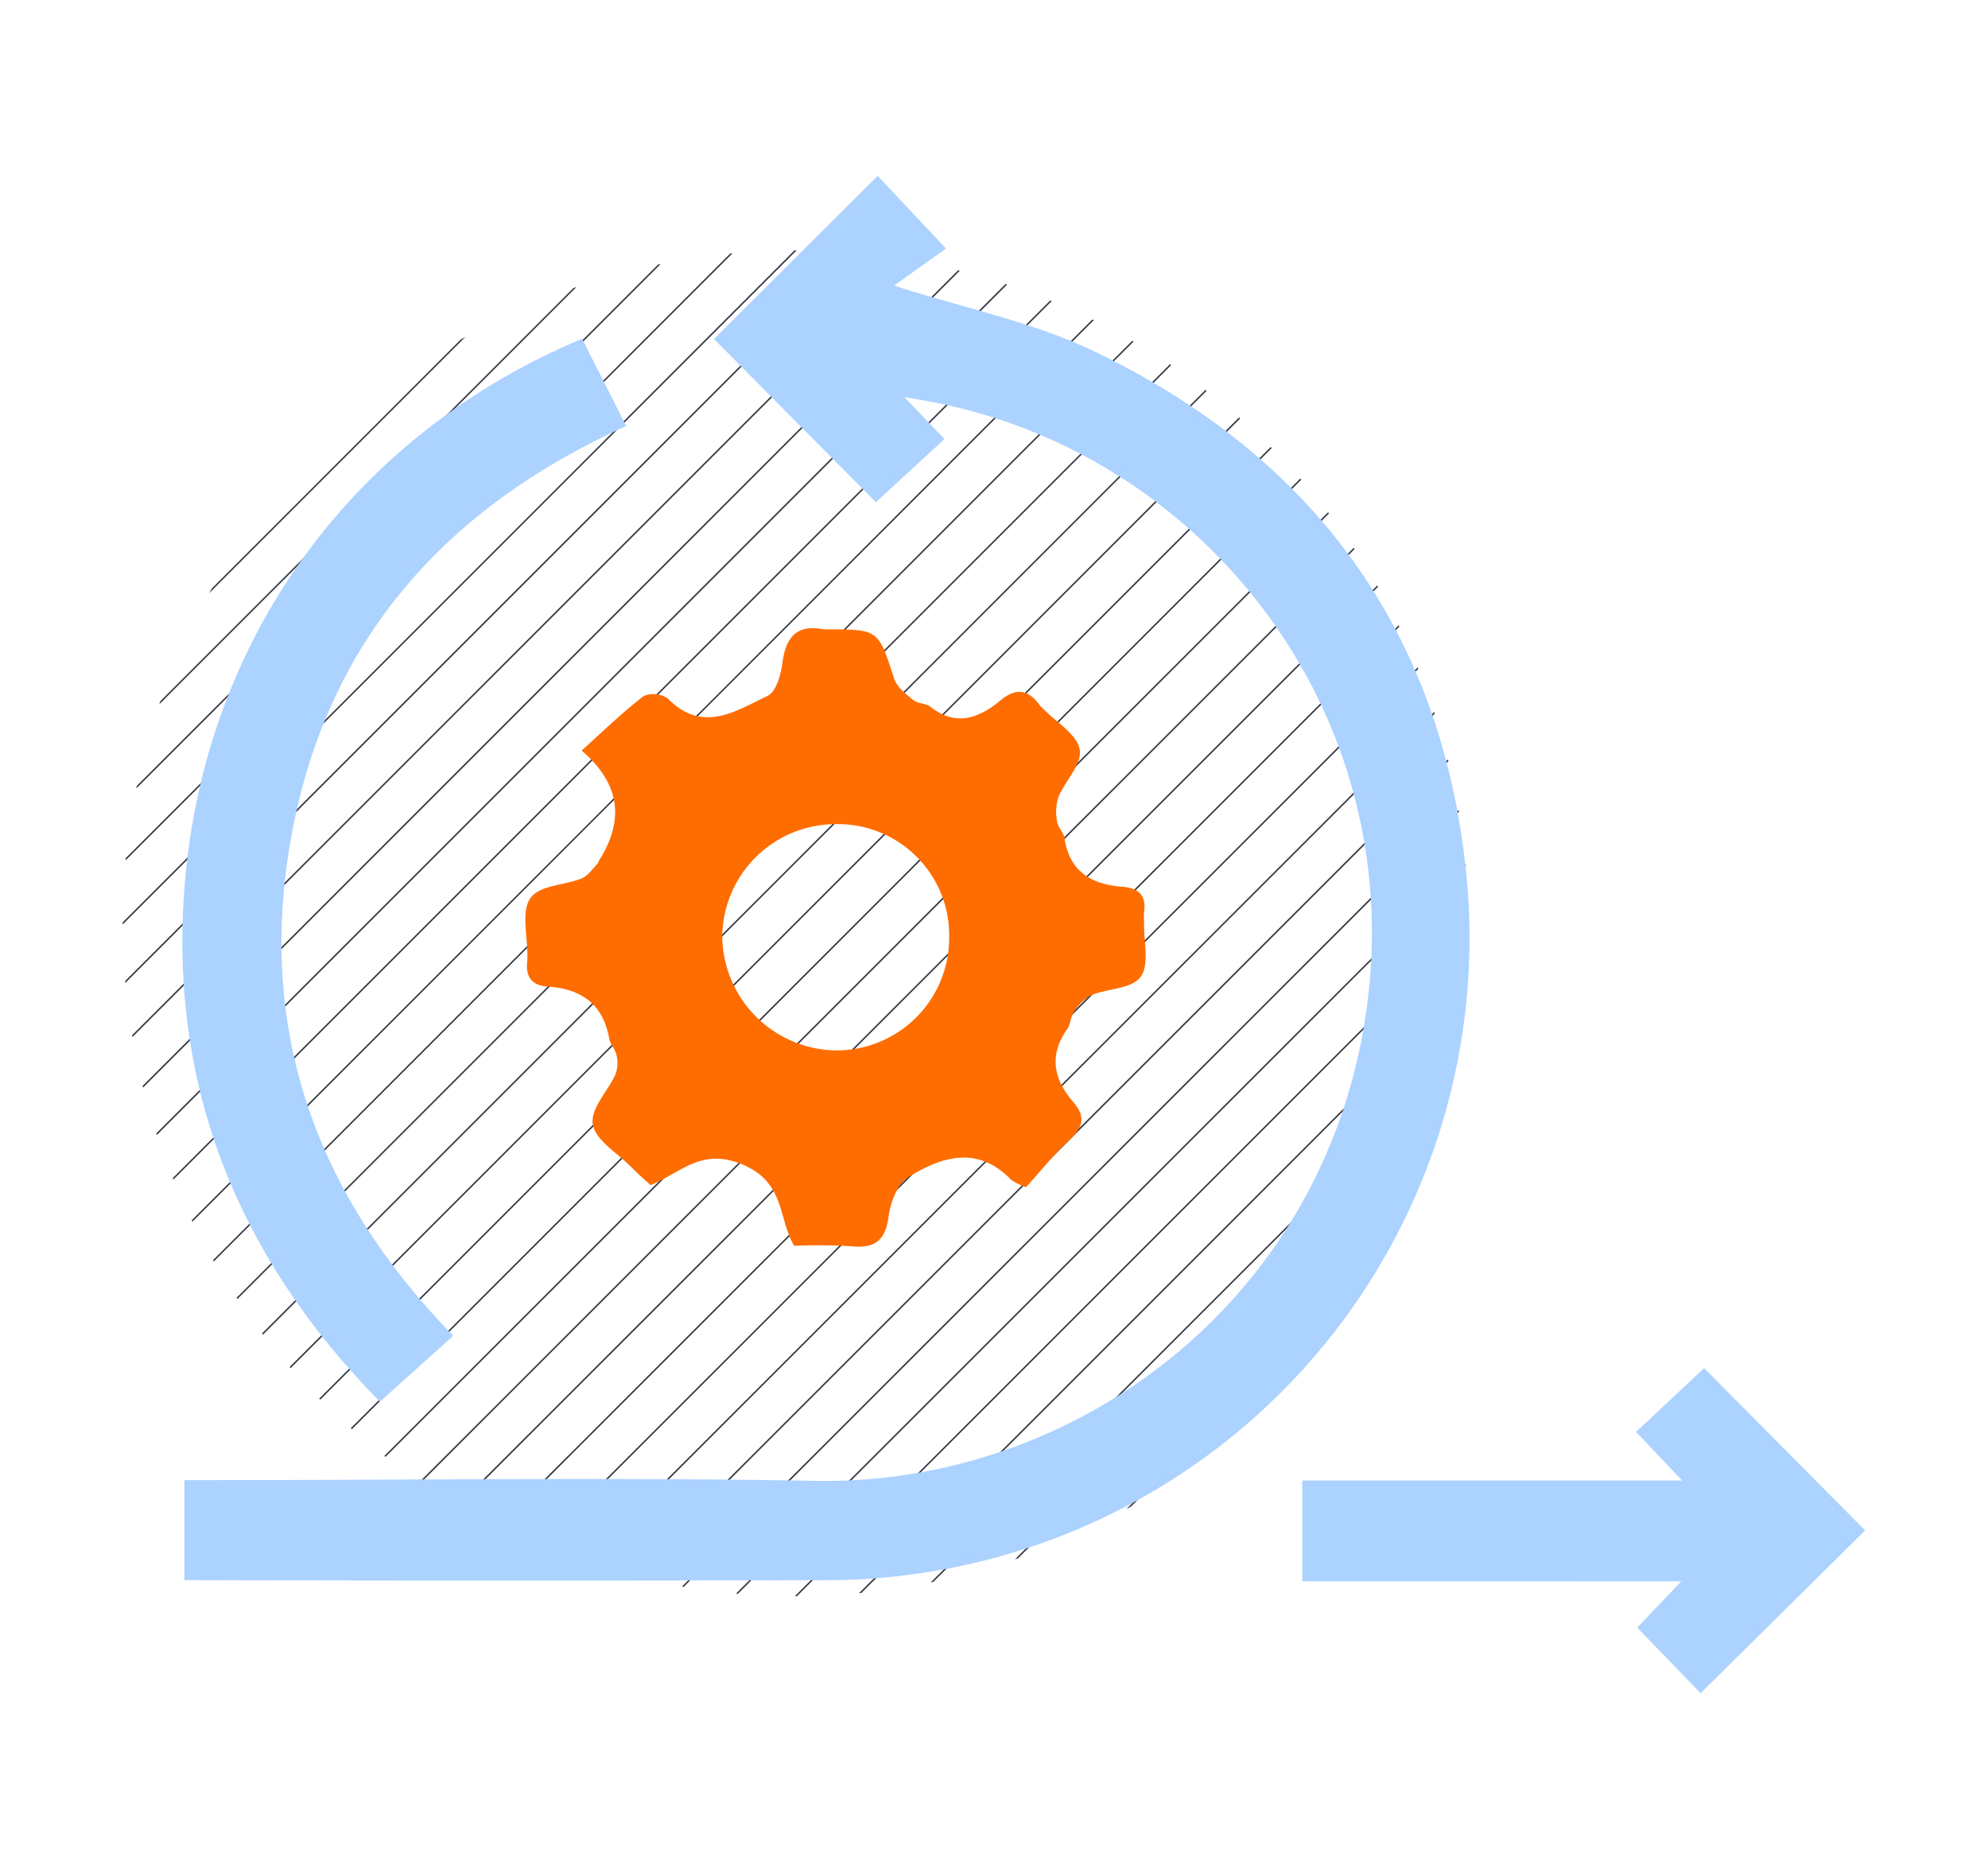 <svg xmlns="http://www.w3.org/2000/svg" xmlns:xlink="http://www.w3.org/1999/xlink" id="Layer_1" data-name="Layer 1" viewBox="0 0 268.09 252"><defs><style>.cls-1,.cls-3{fill:none;}.cls-2{clip-path:url(#clip-path);}.cls-3{stroke:#343741;stroke-linecap:square;stroke-width:0.2px;}.cls-4{fill:#acd2ff;}.cls-5{fill:#ff6c00;}</style><clipPath id="clip-path"><path class="cls-1" d="M107.29,33.76A90.73,90.73,0,1,0,198,124.48a90.73,90.73,0,0,0-90.73-90.72"></path></clipPath></defs><g class="cls-2"><path class="cls-3" d="M220.7,266.76l8.25-8.25m0-8.25-16.5,16.5m-8.25,0L229,242m0-8.24-33,33m-8.24,0L229,225.52m0-8.25-49.49,49.49m-8.25,0L229,209m0-8.25-66,66m-8.24,0L229,192.53m0-8.25-82.48,82.48m-8.25,0L229,176m0-8.25-99,99m-8.25,0L229,159.54m0-8.25L113.48,266.76m-8.25,0L229,143m0-8.25-132,132m-8.25,0L229,126.54m0-8.24L80.48,266.76m-8.24,0L229,110.05m0-8.25-165,165m-8.25,0L229,93.55m0-8.24L47.49,266.76m-8.24,0L229,77.06m0-8.25L31,266.76m-8.25,0L229,60.56m0-8.25L14.5,266.76m-8.25,0L229,44.07m0-8.25L-2,266.76m-8.25,0L229,27.57m0-8.25L-18.49,266.76m0-8.25L220.7,19.32m-8.25,0L-18.49,250.26m0-8.25L204.2,19.32m-8.25,0L-18.49,233.77m0-8.25,206.2-206.2m-8.25,0-198,198m0-8.25,189.7-189.7m-8.25,0L-18.49,200.77m0-8.24L154.72,19.32m-8.25,0-165,165m0-8.25L138.22,19.32m-8.25,0L-18.49,167.78m0-8.24L121.72,19.32m-8.24,0-132,132m0-8.25L105.23,19.32m-8.25,0L-18.49,134.79m0-8.25L88.73,19.32m-8.25,0-99,99m0-8.25L72.24,19.32m-8.25,0L-18.49,101.8m0-8.25L55.74,19.32m-8.25,0-66,66m0-8.25L39.25,19.32m-8.25,0L-18.49,68.81m0-8.25L22.75,19.32m-8.25,0-33,33m0-8.24L6.25,19.32m-8.24,0-16.5,16.5m0-8.25,8.25-8.25"></path></g><path class="cls-4" d="M121.94,53.53l5.43,5.67-9.25,8.51-21.84-22,22.08-22,9.21,9.8-7,5c9.57,3.07,18.73,4.91,26.9,8.82,29.71,14.22,47.09,37.92,50.3,70.84a86.55,86.55,0,0,1-74,94,85.45,85.45,0,0,1-12.07.89q-42.24.12-84.48,0H24.86V199.57H29c27,0,54-.39,80.91.1,34.57.63,68-23.58,74.14-62,6.6-41.22-21.82-76.85-59-83.59Z"></path><path class="cls-4" d="M78.5,45.67c2,3.93,3.89,7.72,5.94,11.77-24.17,10.93-40.21,28.66-45.09,55-4.85,26.08,3.09,48.5,21.77,67.67L51.23,189c-19.13-19.45-28.49-42.5-26.33-69.6C27.56,86,47.75,58.54,78.5,45.67Z"></path><path class="cls-4" d="M229.34,228.3l-8.55-8.84,5.94-6.25H175.62V199.62h51.22l-6.21-6.55,9.18-8.6,21.71,21.88Z"></path><path class="cls-5" d="M138.36,160.08a9.06,9.06,0,0,1-2-1c-4.53-4.69-9.4-3.15-13.92-.32-1.44.9-2.36,3.39-2.61,5.27-.43,3.37-2,4.35-5.17,4a73.07,73.07,0,0,0-7.56-.05c-2.19-3.69-1.18-8.48-6.87-10.92s-8.49,1.16-12.51,2.73c-.93-.86-1.81-1.64-2.64-2.48-1.83-1.86-4.74-3.54-5.13-5.67s2-4.46,3.06-6.79a4.61,4.61,0,0,0,.14-2.56c-.15-.78-.87-1.47-1-2.26-.82-4.66-3.79-6.71-8.27-7-2.27-.15-3.06-1.43-2.76-3.57,0-.24,0-.48,0-.71,0-2.61-.83-5.86.4-7.64s4.6-1.72,6.94-2.68c.85-.35,1.45-1.3,2.15-2,.08-.07.07-.22.13-.32C84,110.94,84,106,78.44,101.2c3-2.71,5.56-5.2,8.36-7.35a3.42,3.42,0,0,1,3.29.36c4.67,4.75,9.16,1.64,13.43-.39,1.16-.55,1.81-2.92,2-4.54.48-3.44,2-5.14,5.56-4.42a2.16,2.16,0,0,0,.36,0c7.06,0,7,0,9.13,6.63.37,1.14,1.59,2.08,2.59,2.9.6.5,1.67.41,2.29.89,3.47,2.74,6.57,1.57,9.49-.86,2.11-1.74,3.77-1.45,5.29.7a4,4,0,0,0,.51.49c1.72,1.79,4.5,3.4,4.86,5.44s-2,4.24-2.89,6.48a6.62,6.62,0,0,0-.15,3.26c.11.78.89,1.47,1,2.25.68,4.54,3.69,6.22,7.82,6.53,2.21.17,3.23,1.18,2.9,3.44a11.2,11.2,0,0,0,0,1.42c-.06,2.48.75,5.6-.45,7.27s-4.44,1.55-6.68,2.49a6.32,6.32,0,0,0-2.33,2.27c-.47.64-.44,1.64-.9,2.29-2.53,3.57-1.81,6.82.85,9.88,1.7,2,1.27,3.41-.56,5.08C142.14,155.62,140.36,157.88,138.36,160.08ZM128,126.37a15,15,0,0,0-15.3-15.25,15.32,15.32,0,0,0-15.3,15,15.55,15.55,0,0,0,15.28,15.51A15.18,15.18,0,0,0,128,126.37Z"></path></svg>